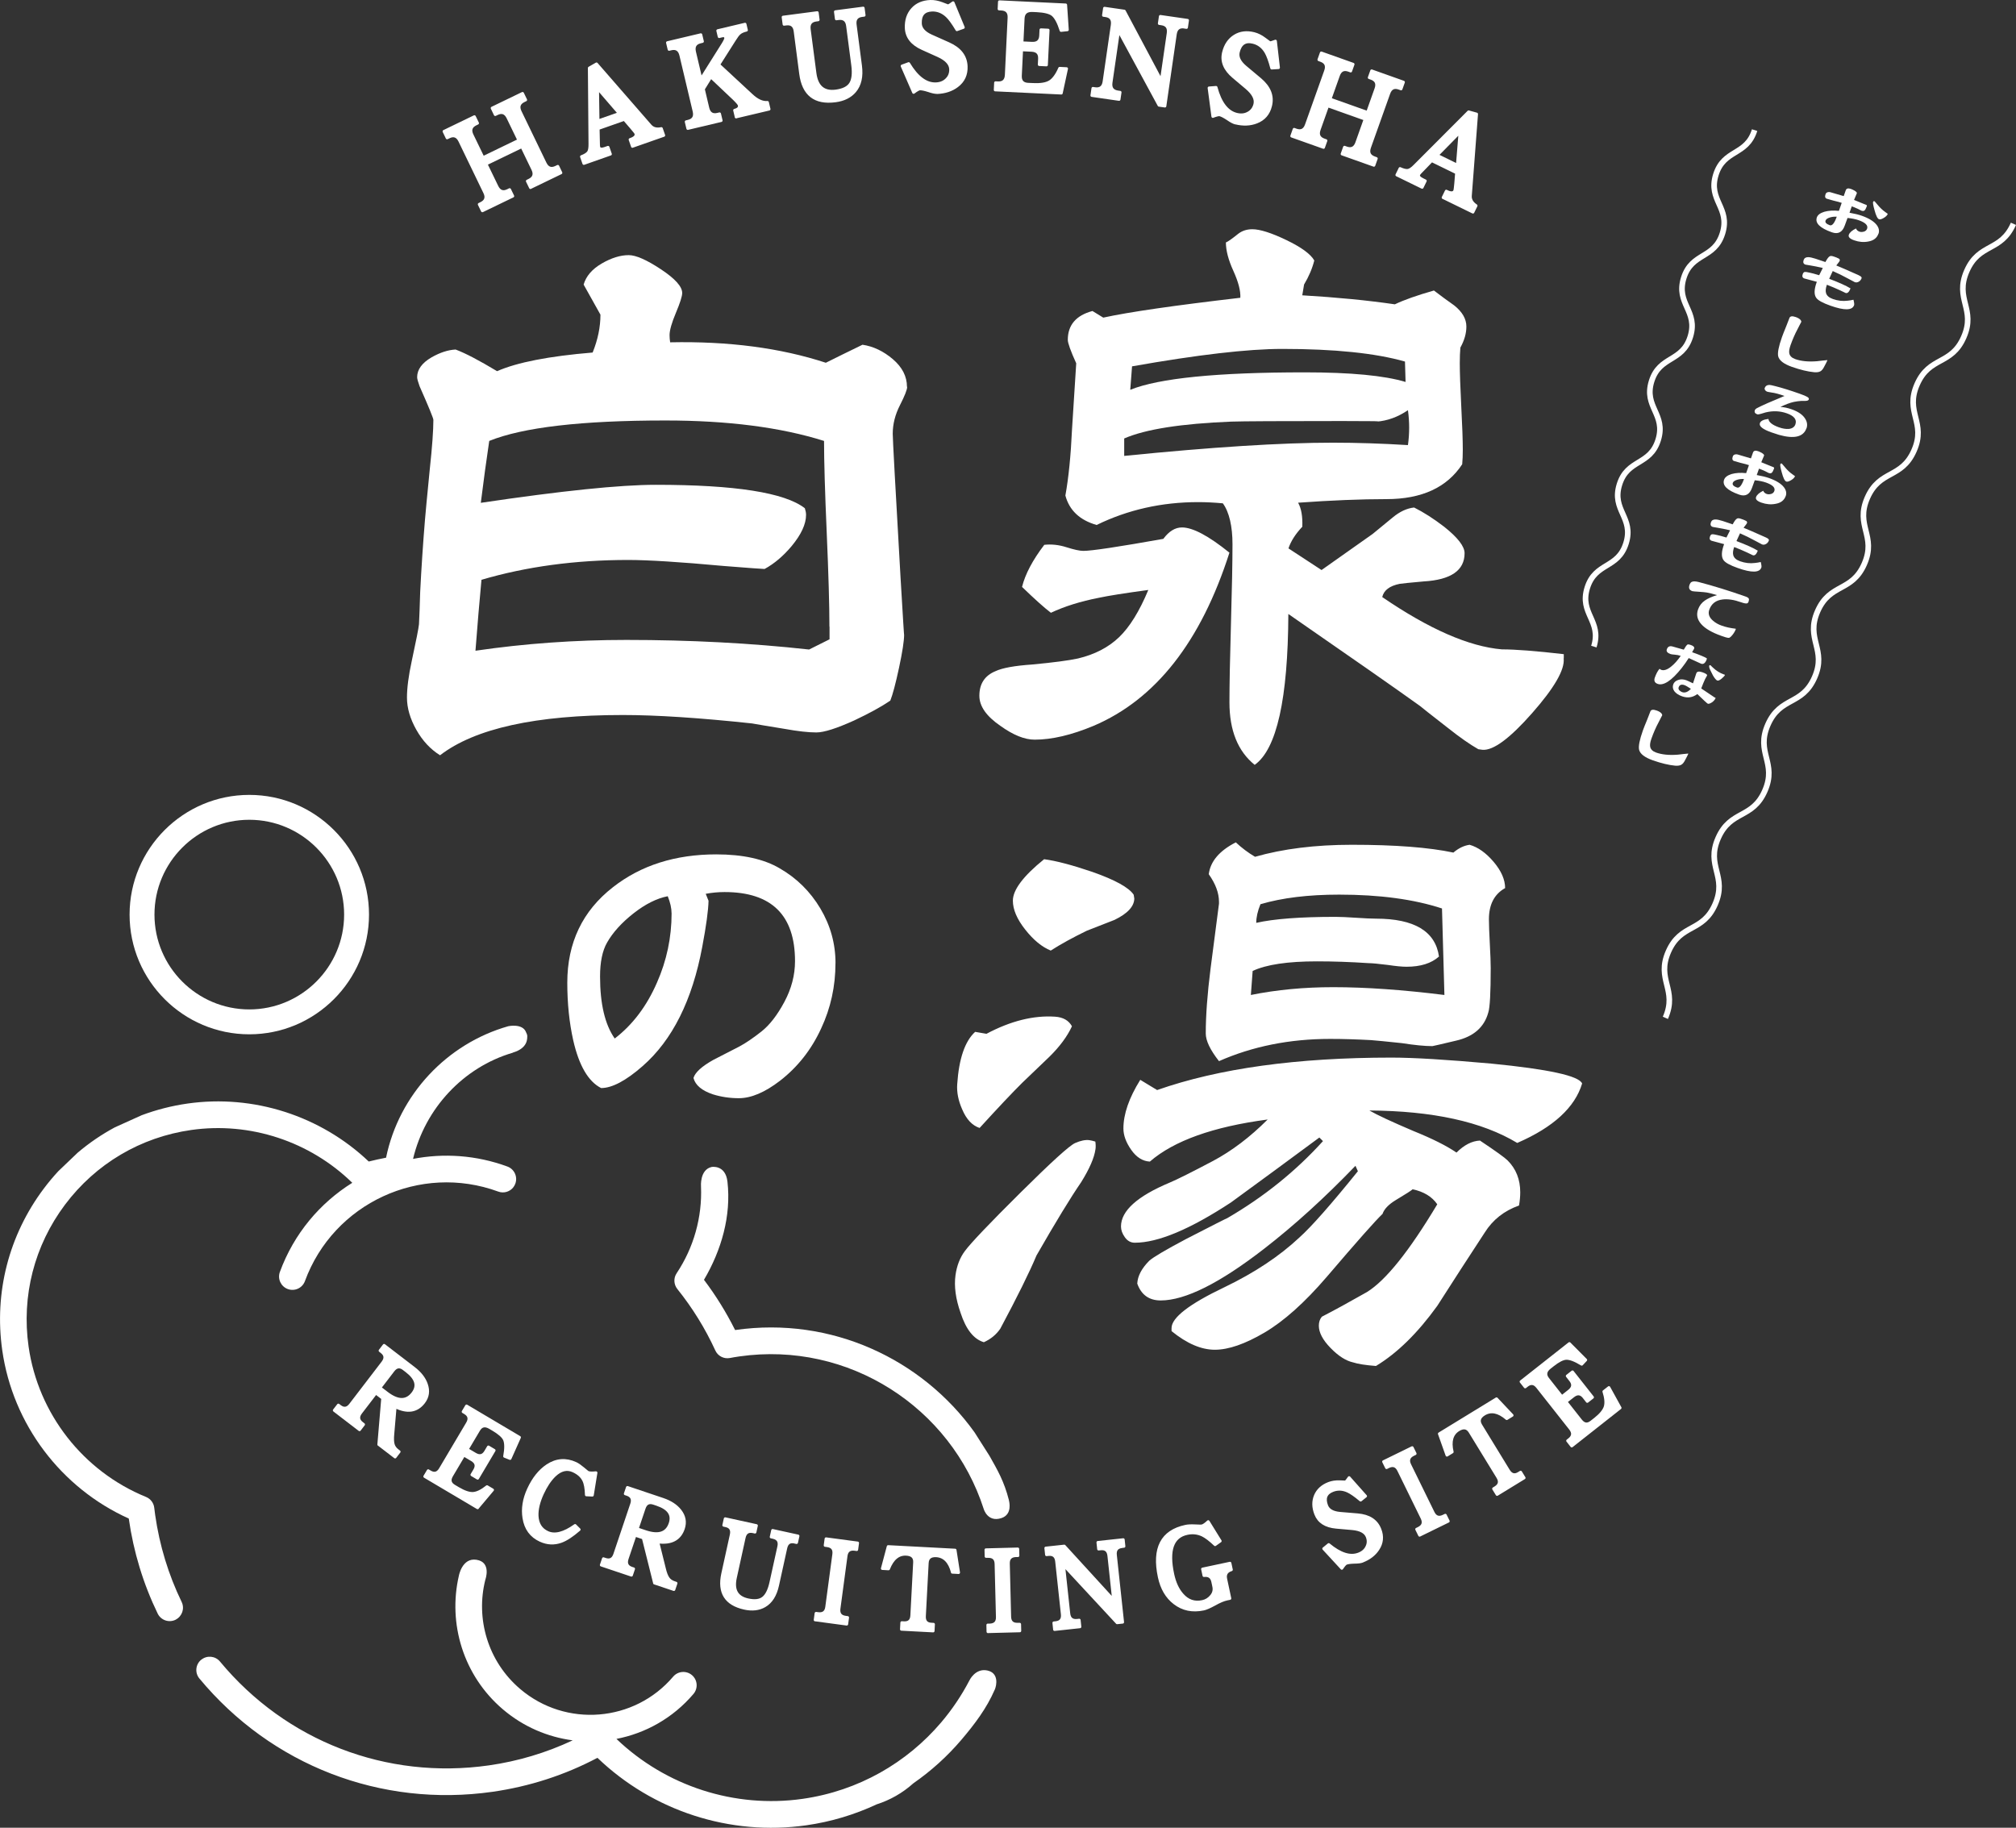 <svg viewBox="0 0 516.82 468.59" xmlns="http://www.w3.org/2000/svg"><rect x="0" y="0" width="516.82" height="468.59" fill="#333333" stroke="none"/><g fill="#fff"><path d="m481.55 59.93c-.39 1.09-1.25 1.76-2.6 1.99-1.17.23-2.38.13-3.62-.31-1.11-.39-1.56-.86-1.37-1.41.21-.59.82-1.13 1.84-1.63.15.39.45.67.89.82.33.12.71.11 1.14-.01.41-.12.68-.37.82-.75.29-.83-.41-1.55-2.12-2.16-.79-.28-1.76-.48-2.9-.59l-.7 1.92c-.61 1.74-1.71 2.32-3.3 1.76-3.09-1.09-4.37-2.37-3.86-3.83.23-.64.87-1.12 1.92-1.44 1.06-.3 2.3-.38 3.73-.23l.72-2.05c-.42-.15-1.16-.35-2.21-.6-1.03-.29-1.57-.44-1.61-.46-.44-.15-.54-.55-.32-1.17.09-.25.25-.41.5-.49.26-.08.51-.08.74-.01.68.2 1.82.53 3.41 1l.53-1.5c.17-.48.61-.59 1.32-.34.25.09.54.22.89.41.48.29.69.53.63.7-.04.12-.28.69-.72 1.71.7.28 1.53.62 2.48 1.01.16.06.39.15.69.27.12.09.16.19.12.3-.22.61-.43.99-.63 1.14-.19.14-.44.14-.77.03-.01 0-.31-.16-.9-.46-.61-.28-1.13-.49-1.57-.65l-.58 1.64c1.34.24 2.39.5 3.14.77 1.83.65 3.1 1.43 3.81 2.34.59.76.75 1.53.48 2.29m-10.7-4.38c-.65-.04-1.25.03-1.81.21-.59.19-.94.45-1.06.78-.17.48.19.87 1.08 1.19.6.21 1.2-.51 1.79-2.18m13.08-.73c-.13.36-.46.7-1.01 1.03s-.96.45-1.23.35c-.4-.14-.78-.92-1.16-2.35-.33-1.16-.45-1.86-.36-2.11.06-.16.19-.21.39-.14.01 0 .25.28.7.82.62.77 1.28 1.4 1.98 1.9.16.12.39.28.68.49"/><path d="m475.3 78.27c-.47 1.33-2.49 1.36-6.05.1-1.98-.7-3.19-1.37-3.63-2-.61-.83-.57-2.21.14-4.12l-3.2-.86c-.48-.17-.62-.54-.41-1.12.12-.34.3-.52.54-.55.18-.03.59.03 1.25.19.46.09 1.27.3 2.42.65.19-.41.5-1.03.93-1.86-1.26-.29-2.32-.51-3.17-.64-.83-.14-1.26-.21-1.28-.22-.52-.18-.67-.58-.46-1.18.18-.51.58-.75 1.2-.73.4 0 1.01.13 1.82.39.44.15 1.29.44 2.56.86.43-.82.8-1.32 1.13-1.49.21-.11.54-.09.99.07l.68.24c.16.06.39.16.67.31.21.15.27.34.19.58-.04.11-.33.5-.87 1.17.81.32 2.7 1.14 5.66 2.46.48.22.75.41.81.59.04.07.04.14.02.21-.13.38-.37.68-.7.88-.35.21-.71.26-1.06.13-.08-.03-.68-.35-1.79-.95-1.23-.68-2.52-1.31-3.85-1.89-.18.37-.48 1.03-.91 1.98 2.51.95 4.33 1.77 5.47 2.47-.37.95-.79 1.33-1.29 1.16.03 0-.47-.23-1.48-.71-1.11-.51-2.21-.98-3.29-1.39-.3.86-.38 1.56-.23 2.09.18.7.78 1.22 1.77 1.57 1.27.45 2.53.59 3.77.43.51-.05 1.01-.13 1.5-.25.19.73.24 1.21.16 1.44"/><path d="m468.38 92.57c-.05.15-.31.65-.76 1.49-.28.56-.59.94-.96 1.14-.35.2-.87.28-1.56.23-1.67-.16-3.58-.62-5.74-1.38-2.06-.73-3.23-1.63-3.5-2.69-.21-.88.11-2.53.97-4.96.2-.57.57-1.5 1.09-2.77.51-1.3.77-1.99.81-2.09.17-.49.72-.58 1.64-.25.51.18.89.4 1.15.66.22.25.3.46.24.64.05-.14-.26.45-.93 1.77-.68 1.27-1.28 2.65-1.81 4.14-.31.89-.42 1.58-.32 2.08.14.68.65 1.17 1.51 1.48 1.52.54 3.37.72 5.55.55.29-.04.78-.09 1.47-.17s1.1-.12 1.24-.12l-.09.27z"/><path d="m463.09 109.82c-.78 2.2-3.12 2.76-7.02 1.67-.61-.18-1.27-.4-1.98-.65-2.23-.79-3.2-1.58-2.92-2.37.2-.56.92-.92 2.18-1.07.1.84 1 1.55 2.68 2.15.98.35 1.85.48 2.6.41.85-.11 1.4-.5 1.63-1.15.43-1.23-.3-2.18-2.2-2.85-1.74-.61-3.55-.69-5.46-.22-.37.13-.73.24-1.09.33-.52.16-.86.2-1.02.15-.59-.21-.79-.56-.62-1.05.07-.19.24-.37.53-.53 1.29-.68 3.65-1.72 7.08-3.13-1.37-.48-2.48-.78-3.33-.88-.64-.1-1.02-.18-1.14-.22-.22-.08-.39-.22-.52-.41-.11-.21-.15-.37-.11-.48.19-.55.6-.83 1.22-.84.23 0 .76.12 1.61.34 1.65.42 3.69 1.05 6.13 1.91.98.35 1.62.61 1.91.79.39.21.54.44.45.69-.08.23-.36.36-.85.37-.34.02-.69.02-1.04 0-.66.04-1.31.13-1.94.26-1.04.23-2.19.67-3.45 1.29.89.04 1.86.24 2.9.61 1.74.61 2.91 1.45 3.52 2.51.46.79.55 1.59.27 2.38"/><path d="m457.78 127.18c-.39 1.09-1.25 1.76-2.6 1.99-1.17.23-2.38.13-3.63-.31-1.11-.39-1.56-.86-1.37-1.41.21-.59.82-1.13 1.84-1.63.15.39.45.67.89.82.33.12.71.11 1.14-.01.41-.12.68-.37.82-.75.29-.83-.41-1.55-2.12-2.16-.79-.28-1.76-.48-2.9-.59l-.7 1.92c-.61 1.74-1.71 2.32-3.3 1.76-3.09-1.09-4.38-2.37-3.86-3.83.23-.64.87-1.12 1.92-1.45 1.06-.3 2.3-.38 3.73-.23l.72-2.05c-.42-.15-1.16-.35-2.21-.6-1.04-.29-1.57-.44-1.61-.46-.44-.15-.54-.55-.32-1.17.09-.25.25-.41.5-.49.26-.08.51-.08.74-.01.68.2 1.82.53 3.41 1l.53-1.5c.17-.48.61-.59 1.32-.34.25.09.54.22.89.41.48.29.69.53.63.71-.04.12-.28.69-.72 1.71.7.28 1.53.62 2.48 1.01.16.06.39.15.69.27.12.09.16.19.12.3-.22.61-.43.99-.63 1.14-.19.14-.44.14-.77.03-.01 0-.31-.16-.9-.46-.61-.28-1.13-.49-1.57-.65l-.58 1.64c1.34.24 2.39.5 3.14.77 1.83.65 3.1 1.43 3.81 2.34.59.76.75 1.53.48 2.29m-10.7-4.38c-.65-.04-1.25.03-1.81.21-.59.19-.94.45-1.06.78-.17.48.19.88 1.08 1.19.6.21 1.2-.52 1.79-2.18m13.08-.73c-.13.36-.46.7-1.01 1.03s-.96.45-1.23.35c-.4-.14-.78-.92-1.16-2.35-.33-1.16-.45-1.86-.36-2.11.06-.16.19-.21.39-.14.01 0 .25.28.7.82.62.77 1.28 1.41 1.98 1.9.16.12.38.28.68.49"/><path d="m451.53 145.52c-.47 1.33-2.49 1.36-6.05.1-1.98-.7-3.19-1.37-3.63-2-.61-.83-.57-2.21.14-4.12l-3.2-.86c-.48-.17-.61-.54-.41-1.12.12-.34.3-.52.54-.55.18-.03.6.03 1.25.19.46.09 1.27.3 2.42.65.19-.41.5-1.03.93-1.86-1.27-.29-2.32-.51-3.17-.64-.83-.14-1.26-.21-1.28-.22-.52-.18-.67-.58-.46-1.18.18-.51.58-.75 1.2-.73.4 0 1.01.13 1.82.39.44.15 1.29.44 2.56.86.43-.82.8-1.32 1.13-1.49.21-.11.54-.09.99.07l.68.24c.16.06.39.16.67.31.21.15.27.34.19.57-.04.11-.33.5-.87 1.17.81.32 2.7 1.14 5.66 2.46.48.21.75.41.81.59.04.07.04.14.02.21-.13.38-.37.68-.7.88-.35.21-.71.26-1.06.13-.08-.03-.68-.35-1.79-.95-1.23-.68-2.52-1.31-3.85-1.89-.18.37-.48 1.03-.91 1.98 2.51.95 4.33 1.77 5.47 2.47-.37.95-.79 1.33-1.29 1.16.03.01-.47-.22-1.48-.71-1.11-.51-2.21-.98-3.29-1.39-.3.86-.38 1.56-.23 2.09.18.7.78 1.22 1.77 1.57 1.27.45 2.53.59 3.77.43.51-.05 1.01-.13 1.5-.25.19.73.24 1.21.16 1.44"/><path d="m448.27 154.23c-.1.27-.24.43-.44.47-.29.05-.8-.05-1.53-.31-1.8-.64-3.38-.87-4.71-.7-1.72.21-2.85 1.08-3.4 2.63-.37 1.04-.03 1.99 1 2.85.6.52 1.33.93 2.19 1.23 1.04.37 2.21.63 3.51.78.09.02.12.04.11.08-.2.57-.53 1.12-.97 1.64-.27.32-.5.52-.7.61-.2.05-.51.01-.93-.12-.29-.09-.66-.21-1.11-.37-2.43-.86-4.16-1.87-5.18-3.03-1.01-1.15-1.27-2.4-.8-3.74.34-.96.92-1.72 1.75-2.29.7-.5 1.74-.97 3.1-1.39-1.01-.31-1.87-.53-2.58-.66-.41-.07-.96-.12-1.65-.17-1.28-.08-1.97-.14-2.08-.18-.77-.27-1.01-.8-.73-1.6.14-.41.33-.67.57-.77.36-.2.96-.18 1.79.03 3.8.99 7.8 2.23 12 3.71.48.17.76.35.84.55.08.17.06.41-.05.74"/><path d="m437.57 168.95c-.36 1.02-.85 1.43-1.47 1.21-.14-.05-1.2-.53-3.18-1.45-.54.87-1.14 1.72-1.8 2.55-2.59 3.25-4.65 4.61-6.17 4.07-.76-.27-1-.81-.72-1.62.35-.98.75-1.73 1.21-2.25.13.12.28.21.45.28.68.24 1.53-.04 2.54-.86.84-.67 1.65-1.58 2.44-2.73-.48-.17-1.02-.28-1.62-.32-.48-.03-.82-.08-1.03-.16-.79-.28-1.1-.69-.91-1.22.24-.67.72-.91 1.45-.71.48.12 1.44.4 2.89.82.13-.2.31-.5.55-.89.19-.27.36-.43.51-.46.16-.02.42.03.77.16.68.24.96.55.82.94 0 .01-.17.32-.51.9 1.94.69 3.2 1.21 3.76 1.56.03 0 .02.07-.02.18m2.3 9.99c-.21.48-.55.86-1.01 1.16-.46.29-.79.39-1.01.31-.15-.05-1.04-.88-2.68-2.47-1.19.89-2.48 1.08-3.88.59-.92-.32-1.58-.76-2.01-1.31-.4-.56-.5-1.14-.29-1.74.19-.55.61-.93 1.26-1.15.62-.23 1.31-.21 2.08.06.22.08.79.34 1.73.8.4-1.26.68-2.11.84-2.56.17-.49.71-.58 1.59-.27s1.27.59 1.17.85c.02-.05-.15.25-.51.91-.31.67-.64 1.46-.98 2.38.27.2 1.4.96 3.39 2.28.03 0 .12.06.29.15m-6.33-2.33c-.78-.52-1.33-.84-1.65-.95-.77-.27-1.26-.09-1.49.56-.09.25-.04.49.15.74.23.23.47.4.73.49.74.26 1.49-.02 2.26-.84m8.72-3.54c-.07.19-.33.49-.8.89-.51.43-.89.61-1.15.52-.29-.1-.66-.53-1.11-1.29-.17-.32-.41-.8-.73-1.46-.22-.49-.3-.85-.22-1.07.04-.12.16-.15.35-.08-.05-.02.14.17.58.58.84.8 1.76 1.38 2.75 1.73l.21.07c.1.03.14.07.12.11"/><path d="m432.72 193.44c-.05.15-.31.65-.76 1.49-.28.56-.6.94-.96 1.14-.35.2-.87.28-1.56.23-1.67-.16-3.58-.62-5.74-1.38-2.06-.73-3.23-1.63-3.5-2.69-.21-.88.11-2.53.97-4.96.2-.57.57-1.5 1.1-2.77.5-1.3.77-1.99.81-2.09.17-.49.72-.58 1.63-.25.51.18.89.4 1.15.66.22.25.3.46.24.64.05-.14-.26.45-.93 1.77-.68 1.27-1.28 2.65-1.81 4.14-.32.89-.42 1.58-.32 2.08.14.68.65 1.17 1.51 1.48 1.52.54 3.37.72 5.55.55.29-.04.78-.09 1.47-.17s1.1-.12 1.24-.12l-.09.27z"/></g><path d="m449.81 33.36c-2.06 6.62-7.87 4.81-9.93 11.43s3.75 8.43 1.69 15.05-7.87 4.81-9.93 11.43 3.75 8.43 1.69 15.05-7.87 4.81-9.93 11.42c-2.06 6.62 3.75 8.43 1.69 15.05s-7.88 4.81-9.93 11.43c-2.06 6.62 3.75 8.43 1.69 15.05s-7.88 4.82-9.94 11.44 3.75 8.43 1.69 15.06" fill="none" stroke="#fff" stroke-miterlimit="10" stroke-width="1.44"/><path d="m516.16 57.38c-3.19 7.27-8.77 4.82-11.95 12.09s2.4 9.72-.79 16.98c-3.18 7.27-8.77 4.82-11.95 12.09-3.19 7.27 2.4 9.72-.79 16.98-3.19 7.27-8.77 4.83-11.96 12.1-3.18 7.27 2.4 9.71-.79 16.98s-8.77 4.82-11.96 12.09 2.4 9.72-.79 16.99-8.77 4.82-11.96 12.1c-3.19 7.27 2.4 9.71-.79 16.99-3.19 7.27-8.77 4.82-11.96 12.1-3.19 7.27 2.4 9.72-.79 16.99s-8.77 4.83-11.96 12.1 2.39 9.72-.79 16.99" fill="none" stroke="#fff" stroke-miterlimit="10" stroke-width="1.44"/><path d="m135.99 48.1-.81-1.67.47-.23c1.24-.6 1.55-1.54.93-2.81l-2.8-5.79-9.18 4.44 2.8 5.78c.62 1.28 1.55 1.62 2.78 1.02l.47-.23.81 1.67-7.8 3.77-.81-1.67.47-.23c1.24-.6 1.55-1.54.93-2.81l-6.38-13.2c-.62-1.28-1.55-1.62-2.78-1.02l-.47.23-.8-1.67 7.8-3.77.81 1.67-.47.23c-1.24.6-1.55 1.54-.93 2.81l2.8 5.78 9.18-4.44-2.8-5.79c-.62-1.28-1.55-1.62-2.78-1.02l-.47.23-.8-1.67 7.8-3.77.81 1.67-.47.23c-1.24.6-1.55 1.54-.93 2.81l6.38 13.2c.62 1.28 1.54 1.62 2.78 1.02l.47-.23.8 1.67-7.8 3.77z" fill="#fff"/><path d="m135.99 48.1-.81-1.67.47-.23c1.24-.6 1.55-1.54.93-2.81l-2.8-5.79-9.18 4.44 2.8 5.78c.62 1.28 1.55 1.62 2.78 1.02l.47-.23.81 1.67-7.8 3.77-.81-1.67.47-.23c1.24-.6 1.55-1.54.93-2.81l-6.38-13.2c-.62-1.28-1.55-1.62-2.78-1.02l-.47.23-.8-1.67 7.8-3.77.81 1.67-.47.23c-1.24.6-1.55 1.54-.93 2.81l2.8 5.78 9.18-4.44-2.8-5.79c-.62-1.28-1.55-1.62-2.78-1.02l-.47.23-.8-1.67 7.8-3.77.81 1.67-.47.23c-1.24.6-1.55 1.54-.93 2.81l6.38 13.2c.62 1.28 1.54 1.62 2.78 1.02l.47-.23.8 1.67-7.8 3.77z" fill="none" stroke="#fff" stroke-linecap="round" stroke-linejoin="round" stroke-width=".72"/><path d="m162.13 37.53-.61-1.75c1.21-.4 1.71-.93 1.48-1.59-.05-.15-.44-.65-1.15-1.48l-1.81-2.1-6.69 2.35.07 3.27c0 .84.03 1.35.09 1.52.18.51.71.6 1.58.29l.79-.28.61 1.75-6.82 2.4-.61-1.75c.87-.33 1.46-.7 1.76-1.1.29-.37.42-1.08.41-2.1l-.16-19.52 1.85-1.06 13.77 15.81c.67.78 1.62 1.03 2.86.77l.61 1.75-8.04 2.82zm-8.93-14.89.12 8.36 5.44-1.91z" fill="#fff"/><path d="m162.13 37.53-.61-1.75c1.21-.4 1.71-.93 1.48-1.59-.05-.15-.44-.65-1.15-1.48l-1.81-2.1-6.69 2.35.07 3.27c0 .84.03 1.35.09 1.52.18.51.71.6 1.58.29l.79-.28.61 1.75-6.82 2.4-.61-1.75c.87-.33 1.46-.7 1.76-1.1.29-.37.42-1.08.41-2.1l-.16-19.52 1.85-1.06 13.77 15.81c.67.78 1.62 1.03 2.86.77l.61 1.75-8.04 2.82zm-8.93-14.89.12 8.36 5.44-1.91z" fill="none" stroke="#fff" stroke-linecap="round" stroke-linejoin="round" stroke-width=".72"/><path d="m188.73 30-.41-1.73c.95-.25 1.35-.69 1.19-1.32-.06-.27-.52-.81-1.35-1.62l-5.92-5.6-1.92 3.11 1.14 4.83c.33 1.4 1.17 1.95 2.5 1.63l.51-.12.41 1.73-8.56 2.03-.41-1.73.51-.12c1.34-.32 1.84-1.18 1.51-2.58l-3.4-14.34c-.33-1.4-1.17-1.95-2.5-1.63l-.51.12-.41-1.73 8.56-2.03.41 1.73-.51.12c-1.34.32-1.84 1.18-1.51 2.58l1.64 6.93 5.68-9.03c.5-.81.72-1.34.66-1.59-.1-.41-.41-.55-.93-.43l-.75.18-.36-1.53 7-1.66.36 1.53c-.82.19-1.42.47-1.81.82-.32.27-.74.82-1.26 1.66l-4.05 6.38 8.41 7.8c1.45 1.36 2.81 1.98 4.1 1.86l.41 1.73-8.46 2z" fill="#fff"/><path d="m188.73 30-.41-1.73c.95-.25 1.35-.69 1.19-1.32-.06-.27-.52-.81-1.35-1.62l-5.92-5.6-1.92 3.11 1.14 4.83c.33 1.4 1.17 1.95 2.5 1.63l.51-.12.41 1.73-8.56 2.03-.41-1.73.51-.12c1.34-.32 1.84-1.18 1.51-2.58l-3.4-14.34c-.33-1.4-1.17-1.95-2.5-1.63l-.51.12-.41-1.73 8.56-2.03.41 1.73-.51.12c-1.34.32-1.84 1.18-1.51 2.58l1.64 6.93 5.68-9.03c.5-.81.72-1.34.66-1.59-.1-.41-.41-.55-.93-.43l-.75.18-.36-1.53 7-1.66.36 1.53c-.82.19-1.42.47-1.81.82-.32.27-.74.82-1.26 1.66l-4.05 6.38 8.41 7.8c1.45 1.36 2.81 1.98 4.1 1.86l.41 1.73-8.46 2z" fill="none" stroke="#fff" stroke-linecap="round" stroke-linejoin="round" stroke-width=".72"/><path d="m220.97 3.98c-1.34.18-1.92.97-1.73 2.38l1.37 10.49c.36 2.77-.13 4.95-1.47 6.53-1.16 1.37-2.82 2.2-4.99 2.48-5.24.68-8.21-1.63-8.9-6.94l-1.42-10.91c-.18-1.41-.95-2.02-2.29-1.85l-.55.07-.24-1.84 8.76-1.15.24 1.84-.52.07c-1.36.18-1.95.97-1.77 2.38l1.47 11.22c.45 3.46 2.23 4.99 5.32 4.59 1.89-.25 3.16-.88 3.8-1.9s.82-2.61.54-4.75l-1.32-10.08c-.18-1.41-.97-2.02-2.35-1.84l-.52.07-.24-1.84 7.13-.93.24 1.84-.55.07z" fill="#fff"/><path d="m220.97 3.98c-1.34.18-1.92.97-1.73 2.38l1.37 10.49c.36 2.77-.13 4.95-1.47 6.53-1.16 1.37-2.82 2.2-4.99 2.48-5.24.68-8.21-1.63-8.9-6.94l-1.42-10.91c-.18-1.41-.95-2.02-2.29-1.85l-.55.07-.24-1.84 8.76-1.15.24 1.84-.52.07c-1.36.18-1.95.97-1.77 2.38l1.47 11.22c.45 3.46 2.23 4.99 5.32 4.59 1.89-.25 3.16-.88 3.8-1.9s.82-2.61.54-4.75l-1.32-10.08c-.18-1.41-.97-2.02-2.35-1.84l-.52.07-.24-1.84 7.13-.93.24 1.84-.55.07z" fill="none" stroke="#fff" stroke-linecap="round" stroke-linejoin="round" stroke-width=".72"/><path d="m240.22 23.71c-.49.02-1.23-.14-2.22-.48-.99-.31-1.72-.46-2.18-.44-.28.01-.82.31-1.61.9l-2.95-6.77 1.69-.62c2.14 3.55 4.46 5.28 6.97 5.19 1.16-.04 2.09-.43 2.79-1.15.7-.7 1.02-1.56.99-2.59-.05-1.37-1.12-2.53-3.21-3.48l-4.02-1.81c-2.68-1.2-4.06-2.97-4.15-5.29-.07-1.98.46-3.59 1.6-4.85 1.12-1.23 2.64-1.88 4.57-1.96.95-.03 1.95.15 2.99.55 1.02.38 1.54.57 1.56.57.19 0 .62-.27 1.3-.78l2.62 6.33-1.65.59c-.97-1.64-1.82-2.81-2.54-3.5-1.14-1.07-2.43-1.59-3.87-1.53-2.05.08-3.03 1.22-2.95 3.43.05 1.3.97 2.36 2.78 3.18l4.48 2c2.89 1.29 4.38 3.22 4.48 5.81.08 2.12-.7 3.79-2.33 5.02-1.38 1.05-3.1 1.62-5.14 1.7" fill="#fff"/><path d="m240.22 23.71c-.49.02-1.23-.14-2.22-.48-.99-.31-1.72-.46-2.18-.44-.28.01-.82.31-1.61.9l-2.95-6.77 1.69-.62c2.14 3.55 4.46 5.28 6.97 5.19 1.16-.04 2.09-.43 2.79-1.15.7-.7 1.02-1.56.99-2.59-.05-1.37-1.12-2.53-3.21-3.48l-4.02-1.81c-2.68-1.2-4.06-2.97-4.15-5.29-.07-1.98.46-3.59 1.6-4.85 1.12-1.23 2.64-1.88 4.57-1.96.95-.03 1.95.15 2.99.55 1.02.38 1.54.57 1.56.57.19 0 .62-.27 1.3-.78l2.62 6.33-1.65.59c-.97-1.64-1.82-2.81-2.54-3.5-1.14-1.07-2.43-1.59-3.87-1.53-2.05.08-3.03 1.22-2.95 3.43.05 1.3.97 2.36 2.78 3.18l4.48 2c2.89 1.29 4.38 3.22 4.48 5.81.08 2.12-.7 3.79-2.33 5.02-1.38 1.05-3.1 1.62-5.14 1.7z" fill="none" stroke="#fff" stroke-linecap="round" stroke-linejoin="round" stroke-width=".72"/><path d="m272.08 23.87-16.95-.81.09-1.85.59.03c1.37.07 2.09-.61 2.16-2.03l.7-14.65c.07-1.42-.58-2.16-1.96-2.23l-.59-.03.09-1.85 16.99.81.43 6.38-1.62.17c-.65-2.06-1.38-3.41-2.18-4.05-.74-.57-2.08-.9-4.01-1l-1.08-.05c-1.56-.08-2.37.6-2.44 2.02l-.3 6.24 2.55.12c1.42.07 2.16-.58 2.23-1.96l.07-1.5 1.85.09-.43 8.93-1.85-.09.07-1.5c.07-1.37-.61-2.09-2.03-2.16l-2.55-.12-.32 6.59c-.07 1.42.58 2.16 1.96 2.23l1.33.06c1.93.09 3.36-.15 4.3-.74.91-.59 1.74-1.72 2.47-3.41l1.78.09-1.35 6.26z" fill="#fff"/><path d="m272.08 23.87-16.95-.81.09-1.85.59.03c1.37.07 2.09-.61 2.16-2.03l.7-14.65c.07-1.42-.58-2.16-1.96-2.23l-.59-.03.09-1.85 16.99.81.43 6.38-1.62.17c-.65-2.06-1.38-3.41-2.18-4.05-.74-.57-2.08-.9-4.01-1l-1.08-.05c-1.56-.08-2.37.6-2.44 2.02l-.3 6.24 2.55.12c1.42.07 2.16-.58 2.23-1.96l.07-1.5 1.85.09-.43 8.93-1.85-.09.07-1.5c.07-1.37-.61-2.09-2.03-2.16l-2.55-.12-.32 6.59c-.07 1.42.58 2.16 1.96 2.23l1.33.06c1.93.09 3.36-.15 4.3-.74.91-.59 1.74-1.72 2.47-3.41l1.78.09-1.35 6.26z" fill="none" stroke="#fff" stroke-linecap="round" stroke-linejoin="round" stroke-width=".72"/><path d="m303.65 6.94c-1.36-.2-2.14.41-2.34 1.81l-2.67 18.45-1.52-.22-10.36-19.11-1.93 13.3c-.2 1.4.39 2.21 1.77 2.41l.55.08-.27 1.83-6.98-1.01.27-1.83.52.08c1.36.2 2.14-.41 2.34-1.81l2.1-14.51c.2-1.41-.37-2.21-1.73-2.4l-.52-.07.27-1.83 5.08.74 9.48 17.82 1.76-12.16c.2-1.41-.37-2.21-1.73-2.4l-.55-.08.27-1.83 6.98 1.01-.27 1.83-.52-.08z" fill="#fff"/><path d="m303.65 6.94c-1.36-.2-2.14.41-2.34 1.81l-2.67 18.45-1.52-.22-10.36-19.11-1.93 13.3c-.2 1.4.39 2.21 1.77 2.41l.55.08-.27 1.83-6.98-1.01.27-1.83.52.08c1.36.2 2.14-.41 2.34-1.81l2.1-14.51c.2-1.41-.37-2.21-1.73-2.4l-.52-.07.27-1.83 5.08.74 9.48 17.82 1.76-12.16c.2-1.41-.37-2.21-1.73-2.4l-.55-.08.27-1.83 6.98 1.01-.27 1.83-.52-.08z" fill="none" stroke="#fff" stroke-linecap="round" stroke-linejoin="round" stroke-width=".72"/><path d="m316.69 31.53c-.48-.12-1.14-.47-2-1.07-.87-.57-1.53-.91-1.98-1.02-.27-.07-.87.07-1.79.42l-.97-7.32 1.8-.14c1.08 4 2.84 6.3 5.28 6.9 1.13.28 2.13.16 3-.34.86-.48 1.41-1.22 1.66-2.22.33-1.33-.38-2.74-2.13-4.22l-3.37-2.84c-2.24-1.89-3.09-3.97-2.53-6.23.47-1.92 1.43-3.33 2.87-4.22 1.41-.88 3.06-1.08 4.93-.62.93.23 1.83.68 2.72 1.35.87.65 1.32.97 1.34.98.18.04.67-.09 1.46-.4l.78 6.8-1.75.11c-.48-1.84-.98-3.2-1.48-4.07-.8-1.35-1.89-2.19-3.3-2.53-1.99-.49-3.25.34-3.77 2.49-.31 1.27.29 2.54 1.8 3.82l3.76 3.15c2.42 2.03 3.33 4.3 2.71 6.81-.5 2.06-1.71 3.45-3.61 4.18-1.62.63-3.42.71-5.41.22" fill="#fff"/><path d="m316.69 31.53c-.48-.12-1.14-.47-2-1.07-.87-.57-1.53-.91-1.98-1.02-.27-.07-.87.07-1.79.42l-.97-7.32 1.8-.14c1.08 4 2.84 6.3 5.28 6.9 1.13.28 2.13.16 3-.34.86-.48 1.41-1.22 1.66-2.22.33-1.33-.38-2.74-2.13-4.22l-3.37-2.84c-2.24-1.89-3.09-3.97-2.53-6.23.47-1.92 1.43-3.33 2.87-4.22 1.41-.88 3.06-1.08 4.93-.62.93.23 1.83.68 2.72 1.35.87.65 1.32.97 1.34.98.18.04.67-.09 1.46-.4l.78 6.8-1.75.11c-.48-1.84-.98-3.2-1.48-4.07-.8-1.35-1.89-2.19-3.3-2.53-1.99-.49-3.25.34-3.77 2.49-.31 1.27.29 2.54 1.8 3.82l3.76 3.15c2.42 2.03 3.33 4.3 2.71 6.81-.5 2.06-1.71 3.45-3.61 4.18-1.62.63-3.42.71-5.41.22z" fill="none" stroke="#fff" stroke-linecap="round" stroke-linejoin="round" stroke-width=".72"/><path d="m344.05 39.48.62-1.74.49.18c1.29.46 2.18.02 2.65-1.32l2.15-6.05-9.61-3.42-2.15 6.05c-.48 1.34-.07 2.24 1.23 2.7l.49.17-.62 1.74-8.16-2.9.62-1.74.49.18c1.29.46 2.18.02 2.65-1.32l4.92-13.82c.48-1.34.07-2.24-1.23-2.7l-.49-.18.62-1.74 8.16 2.9-.62 1.74-.49-.18c-1.29-.46-2.18-.02-2.65 1.32l-2.15 6.05 9.61 3.42 2.15-6.05c.48-1.34.07-2.24-1.23-2.7l-.49-.17.62-1.74 8.16 2.9-.62 1.74-.49-.18c-1.29-.46-2.18-.02-2.65 1.32l-4.92 13.82c-.48 1.34-.07 2.24 1.23 2.7l.49.18-.62 1.74z" fill="#fff"/><path d="m344.05 39.48.62-1.74.49.18c1.29.46 2.18.02 2.65-1.32l2.15-6.05-9.61-3.42-2.15 6.05c-.48 1.34-.07 2.24 1.23 2.7l.49.17-.62 1.74-8.16-2.9.62-1.74.49.18c1.29.46 2.18.02 2.65-1.32l4.92-13.82c.48-1.34.07-2.24-1.23-2.7l-.49-.18.62-1.74 8.16 2.9-.62 1.74-.49-.18c-1.29-.46-2.18-.02-2.65 1.32l-2.15 6.05 9.61 3.42 2.15-6.05c.48-1.34.07-2.24-1.23-2.7l-.49-.17.62-1.74 8.16 2.9-.62 1.74-.49-.18c-1.29-.46-2.18-.02-2.65 1.32l-4.92 13.82c-.48 1.34-.07 2.24 1.23 2.7l.49.18-.62 1.74z" fill="none" stroke="#fff" stroke-linecap="round" stroke-linejoin="round" stroke-width=".72"/><path d="m369.95 50.66.81-1.66c1.14.58 1.86.56 2.17-.07.07-.15.15-.77.25-1.86l.22-2.77-6.37-3.11-2.27 2.35c-.6.59-.94.97-1.02 1.13-.24.48.07.92.9 1.33l.75.37-.81 1.66-6.49-3.17.81-1.66c.85.39 1.52.55 2.02.48.47-.06 1.06-.45 1.78-1.19l13.79-13.82 2.05.57-1.59 20.91c-.09 1.02.4 1.88 1.46 2.58l-.81 1.66-7.65-3.74zm4.33-16.81-5.86 5.96 5.18 2.53.69-8.49z" fill="#fff"/><path d="m369.95 50.66.81-1.66c1.14.58 1.86.56 2.17-.07.07-.15.15-.77.25-1.86l.22-2.77-6.37-3.11-2.27 2.35c-.6.59-.94.97-1.02 1.13-.24.48.07.92.9 1.33l.75.37-.81 1.66-6.49-3.17.81-1.66c.85.39 1.52.55 2.02.48.47-.06 1.06-.45 1.78-1.19l13.79-13.82 2.05.57-1.59 20.91c-.09 1.02.4 1.88 1.46 2.58l-.81 1.66-7.65-3.74zm4.33-16.81-5.86 5.96 5.18 2.53.69-8.49z" fill="none" stroke="#fff" stroke-linecap="round" stroke-linejoin="round" stroke-width=".72"/><path d="m258.64 384.58c-1.24-4.87-2.97-7.77-4.97-11.33l-3.84-6.04c-13.5-18.83-36.76-29.73-61.24-26.24-.05 0-.1.01-.14.02-2.26-4.53-4.93-8.84-7.98-12.88 4.48-7.61 7.01-16.4 6.02-25.15-.5-4.43-4.06-3.78-4.06-3.78-3.09.71-2.72 5.02-2.72 5.02.32 7.86-1.85 15.63-6.25 22.23-.83 1.24-.75 2.87.18 4.04 3.88 4.83 7.16 10.13 9.74 15.76.65 1.43 2.19 2.22 3.73 1.93.68-.13 1.57-.29 2.45-.41 28.01-3.99 54.26 13.09 62.64 39.16 0 0 1 3.43 4.5 2.3 2.94-.95 2-4.34 1.93-4.61" fill="#fff"/><path d="m255.01 433.19c-2.09 4.81-5.15 8.85-8.54 12.84-3.59 4.22-7.73 7.97-12.32 11.16-2.78 2.5-5.99 4.31-9.41 5.4-5.58 2.61-11.63 4.46-18.04 5.37-19.53 2.78-39.34-3.66-53.54-17.3-8.38 4.43-17.41 7.35-26.89 8.71-28.6 4.08-56.69-6.78-75.15-29.04-1.21-1.45-1.01-3.61.45-4.81.02-.02.04-.03.07-.04 1.45-1.15 3.56-.94 4.75.49 16.93 20.42 42.7 30.37 68.93 26.63 7.52-1.07 14.72-3.24 21.5-6.42-6.39-.84-12.62-3.46-17.89-7.94-10.19-8.67-14.12-22.02-11.3-34.24 0 0 .82-4.67 4.49-4.12 3.96.59 2.3 5.12 2.3 5.12-2.51 9.95.6 20.93 8.94 28.02 11.68 9.94 29.27 8.52 39.21-3.17 1.22-1.44 3.38-1.61 4.82-.39s1.61 3.38.39 4.82c-5.28 6.21-12.31 10.09-19.75 11.53 12.67 12.12 30.32 17.85 47.72 15.37 14.39-2.05 26.77-9.31 35.52-19.59 2.81-3.31 5.25-6.93 7.26-10.79 0 0 1.49-3.16 4.54-2.54s2.43 3.82 1.95 4.92" fill="#fff"/><path d="m131.46 269.89c-12.67 3.72-22.5 14.28-25.57 27.22 7.84-1.51 16.17-.99 24.19 1.96 1.77.65 2.68 2.61 2.03 4.39-.14.39-.35.74-.6 1.04-.9 1.06-2.4 1.5-3.78.99-20-7.33-42.23 2.96-49.56 22.96-.65 1.78-2.62 2.68-4.39 2.03s-2.68-2.61-2.03-4.39c3.61-9.84 10.29-17.68 18.56-22.85-10.88-10.63-26.23-15.69-41.29-13.54-12.99 1.85-24.47 8.65-32.35 19.14-7.87 10.49-11.19 23.42-9.34 36.4 2.45 17.2 13.99 31.97 30.11 38.54 1.15.47 1.96 1.53 2.1 2.76.07.62.15 1.24.24 1.86 1.11 7.79 3.39 15.29 6.79 22.3.81 1.68.12 3.68-1.52 4.53-.02.01-.04.03-.06.04-1.7.82-3.74.11-4.57-1.59-3.7-7.64-6.19-15.82-7.4-24.31 0-.02 0-.04 0-.05-17.39-7.84-29.74-24.19-32.44-43.12-2.11-14.79 1.67-29.52 10.64-41.47 1.17-1.56 2.41-3.04 3.72-4.46l4.97-4.75c2.95-2.5 6.14-4.68 9.53-6.5l6.89-3.11c3.75-1.4 7.68-2.41 11.74-2.99 16.89-2.41 34.11 3.13 46.46 14.86 1.46-.36 2.94-.69 4.44-.98 3.32-16.18 15.6-29.24 31.34-33.71 0 0 3.7-.8 4.56 1.58 0 0 .35.66.3 1.01-.05.36.34 3-3.71 4.18" fill="#fff"/><path d="m232.56 99.18c0 .72-.62 2.29-1.85 4.7-1.23 2.42-1.85 4.85-1.85 7.32 0 1.34.67 13.62 2 36.83.62 10.48.92 15.36.92 14.64 0 1.64-.44 4.5-1.31 8.55-.87 4.06-1.62 6.86-2.23 8.4-2.26 1.54-5.34 3.24-9.25 5.08-4.52 2.05-7.76 3.08-9.71 3.08-2.06 0-4.78-.31-8.17-.92-4.42-.72-7.19-1.18-8.32-1.39-13.46-1.44-24.5-2.16-33.13-2.16-22.29 0-37.91 3.44-46.85 10.32-2.47-1.54-4.5-3.72-6.09-6.55s-2.39-5.57-2.39-8.24c0-2.47.41-5.6 1.23-9.4 1.13-5.24 1.75-8.37 1.85-9.4.1-1.85.2-4.62.31-8.32.31-6.16.72-12.33 1.23-18.49.1-1.33.51-5.65 1.23-12.95.62-5.75.92-9.96.92-12.64 0-.41-1.18-3.29-3.54-8.63-.41-1.13-.62-1.9-.62-2.31 0-1.95 1.23-3.65 3.7-5.09 2.16-1.23 4.21-1.9 6.16-2 2.47.92 6.01 2.77 10.63 5.55 5.14-2.26 13.3-3.85 24.5-4.78 1.33-3.29 2-6.52 2-9.71l-4.31-7.71c.62-2.16 2.16-3.95 4.62-5.39 2.47-1.44 4.78-2.16 6.94-2.16 1.85 0 4.6 1.21 8.24 3.62 3.65 2.41 5.47 4.44 5.47 6.09 0 .82-.54 2.52-1.62 5.09s-1.62 4.47-1.62 5.7c0 .62.05 1.23.15 1.85 15-.31 28.3 1.44 39.91 5.24 2.67-1.33 5.8-2.88 9.4-4.62 2.77.41 5.37 1.65 7.78 3.7 2.41 2.06 3.62 4.42 3.62 7.09m-19.88 61.49c0-5.44-.23-13.46-.69-24.04s-.69-18.44-.69-23.58c-11.1-3.49-24.66-5.24-40.68-5.24-21.48 0-36.52 1.75-45.15 5.24-.72 4.83-1.44 10.12-2.16 15.87 20.75-3.08 35.7-4.62 44.85-4.62 20.34 0 33.08 2 38.22 6.01.2.62.31 1.18.31 1.7 0 2.36-1.23 5.03-3.7 8.01-2.16 2.57-4.47 4.52-6.93 5.86-.52 0-4.01-.26-10.48-.77-11.2-1.03-19.37-1.54-24.5-1.54-13.56 0-26.1 1.7-37.6 5.08-.51 5.45-1.03 11.51-1.54 18.19 12.64-1.85 25.53-2.77 38.68-2.77 16.34 0 31.95.82 46.85 2.46l5.24-2.62v-3.24z" fill="#fff"/><path d="m315.17 141.71c-7.3 22.81-18.9 37.6-34.83 44.38-5.65 2.36-10.69 3.54-15.1 3.54-2.57 0-5.5-1.18-8.78-3.54-3.6-2.47-5.39-5.03-5.39-7.71 0-3.08 1.39-5.19 4.16-6.32 1.75-.82 4.88-1.39 9.4-1.7 5.44-.51 9.35-1.03 11.71-1.54 4.32-1.03 7.83-2.85 10.56-5.47 2.72-2.62 5.21-6.65 7.48-12.1-6.06.82-10.27 1.49-12.64 2-4.73.92-8.84 2.21-12.33 3.85-1.75-1.33-4.21-3.54-7.4-6.63.82-3.29 2.72-6.88 5.7-10.79 1.85-.21 3.75 0 5.7.62s3.39.93 4.32.93c2.16 0 8.99-1.03 20.5-3.08 1.44-1.95 3.03-2.93 4.78-2.93 2.77 0 6.83 2.16 12.17 6.47m85.68 27.12c.31 2.88-2.39 7.55-8.09 14.02s-9.94 9.61-12.71 9.4l-1.08-.15c-2.16-1.23-4.73-3.03-7.71-5.39-4.62-3.6-7.04-5.5-7.24-5.7-5.86-4.21-17.11-12.07-33.75-23.58-.1 21.78-2.98 34.67-8.63 38.68-4.32-3.49-6.47-8.84-6.47-16.03 0-4.52.13-11.27.39-20.27.26-8.99.39-15.74.39-20.27s-.82-8.22-2.47-10.48c-2.16-.2-4.26-.31-6.32-.31-9.35 0-18.03 1.95-26.04 5.86-4.32-1.23-6.99-3.75-8.01-7.55.82-4.52 1.39-10.17 1.7-16.95.72-10.99 1.08-16.64 1.08-16.95-1.44-3.18-2.16-5.19-2.16-6.01 0-3.8 2.11-6.27 6.32-7.4l2.77 1.7c6.57-1.44 18.29-3.13 35.14-5.09.1-1.75-.49-4.03-1.77-6.86-1.29-2.82-1.93-5.26-1.93-7.32.51-.2 1.54-.92 3.08-2.16 1.02-.82 2.26-1.23 3.7-1.23 1.95 0 4.85.92 8.71 2.77 3.85 1.85 6.24 3.6 7.17 5.24-.52 2.06-1.39 4.11-2.62 6.16l-.46 2.77c8.83.52 16.74 1.29 23.73 2.31 2.36-1.13 5.7-2.31 10.02-3.54 1.75 1.34 3.49 2.62 5.24 3.85 2.05 1.65 3.08 3.44 3.08 5.39 0 1.75-.51 3.54-1.54 5.39-.1 1.13-.15 2.47-.15 4.01 0 2.47.13 6.16.38 11.1.26 4.93.39 8.63.39 11.1 0 1.34-.05 2.57-.15 3.7-3.9 5.96-10.38 8.94-19.42 8.94-6.58 0-14.13.31-22.65.92.82 1.44 1.18 3.49 1.08 6.16-1.75 1.85-2.93 3.7-3.55 5.55l8.48 5.55 13.1-9.25c1.64-1.33 3.36-2.75 5.16-4.24s3.62-2.34 5.47-2.54c2.46 1.23 5.03 2.88 7.7 4.93 3.49 2.77 5.24 5.04 5.24 6.78 0 4.42-3.49 6.83-10.48 7.24-3.49.31-5.55.52-6.16.62-2.57.52-4.06 1.64-4.47 3.39 12.02 8.22 22.24 12.69 30.67 13.41 3.49 0 8.78.41 15.87 1.23v1.08zm-39.61-59.18c0-1.44-.1-2.93-.31-4.47-2.57 1.75-5.24 2.72-8.01 2.93 1.95-.1-.98-.15-8.79-.15-16.03 0-25.53.05-28.51.15-12.84.52-21.99 1.95-27.43 4.32v4.47c22.5-2.26 40.32-3.39 53.48-3.39 6.16 0 12.58.21 19.26.62.2-1.44.31-2.93.31-4.47m-.92-11.71-.15-5.24c-7.6-2.16-18.08-3.24-31.44-3.24-8.84 0-21.68 1.49-38.53 4.47l-.46 6.01c7.4-2.98 22.29-4.47 44.69-4.47 11.81 0 20.44.82 25.89 2.46" fill="#fff"/><path d="m280.82 294.7c-.3 2.14-1.51 4.92-3.64 8.36-2.73 3.98-6.55 10.24-11.46 18.8-1.85 4.41-4.95 10.67-9.29 18.79-1.04 1.51-2.44 2.67-4.21 3.46-2.59-.77-4.58-3.28-5.96-7.51-1.27-3.6-1.7-6.82-1.31-9.67.34-2.44 1.14-4.51 2.41-6.2 1.53-2.07 6.26-7.04 14.2-14.92 7.93-7.87 12.62-12.13 14.05-12.76s2.66-.88 3.68-.74c.41.06.91.18 1.51.36.11.74.12 1.42.03 2.03m-6.03-31.58c-1.2 2.6-3.13 5.2-5.77 7.8-2.31 2.22-4.62 4.43-6.93 6.64-2.54 2.51-6.19 6.38-10.97 11.62-1.92-.64-3.4-2.24-4.47-4.78-.99-2.23-1.41-4.37-1.27-6.42.44-6.56 1.97-11.04 4.6-13.44l2.9.5c6.19-3.29 12.05-4.76 17.59-4.39 2.05.14 3.49.95 4.32 2.45m15.99-32.81c0 2.06-1.69 3.91-5.08 5.55-1.85.72-4.21 1.64-7.09 2.77-3.6 1.75-6.68 3.44-9.25 5.09-2.26-.92-4.45-2.72-6.55-5.39-2.11-2.67-3.16-5.14-3.16-7.4 0-2.77 2.67-6.32 8.01-10.63 3.08.41 7.19 1.49 12.33 3.24 5.86 2.06 9.4 4.01 10.63 5.86l.15.92zm114.81 47.47c-1.85 6.16-7.4 11.25-16.64 15.26-9.04-5.45-21.68-8.22-37.91-8.32 1.95 1.13 5.7 2.88 11.25 5.24 4.83 1.95 8.53 3.8 11.09 5.55 1.95-1.95 3.95-2.98 6.01-3.08 4.01 2.67 6.37 4.37 7.09 5.09 2.16 2.16 3.24 4.88 3.24 8.17 0 1.03-.1 2.16-.31 3.39-3.8 1.34-6.73 3.65-8.79 6.93-4.11 6.27-8.17 12.54-12.17 18.8-5.04 6.99-10.27 12.12-15.72 15.41-2.67-.21-4.62-.51-5.86-.92-1.85-.41-3.78-1.64-5.78-3.7-2-2.05-3-3.96-3-5.7 0-.92.25-1.69.77-2.31 3.18-1.64 7.04-3.75 11.56-6.32 4.83-2.98 10.84-10.48 18.03-22.5-1.34-1.95-3.44-3.24-6.32-3.85-.31.31-1.75 1.23-4.32 2.77-1.85 1.13-2.98 2.31-3.39 3.54-1.75 1.65-6.53 7.04-14.33 16.18-5.65 6.58-10.97 11.33-15.95 14.26-4.99 2.93-9.22 4.39-12.71 4.39s-7.19-1.59-11.1-4.78v-.77c0-2.67 4.52-6.17 13.56-10.48 7.7-3.7 14.12-7.96 19.26-12.79 3.08-2.77 8.06-8.42 14.95-16.95l-.62-1.39c-7.91 8.22-15.72 15.31-23.42 21.27-11.4 8.84-20.24 13.25-26.51 13.25-2.98 0-4.98-1.44-6.01-4.32.1-1.95 1.13-3.9 3.08-5.86 1.03-.92 4.16-2.77 9.4-5.55 6.78-3.49 10.33-5.29 10.63-5.39 9.35-5.44 17.52-12.02 24.5-19.73l-.93-.92c-7.5 5.55-15.05 11.1-22.65 16.64-10.48 6.88-18.7 10.33-24.66 10.33-1.03 0-1.88-.46-2.54-1.39-.67-.93-1-1.85-1-2.77 0-4.01 4.16-7.76 12.48-11.25 1.95-.82 5.65-2.67 11.1-5.55 4.83-2.57 9.5-6.11 14.02-10.63-13.97 1.85-24.04 5.45-30.2 10.79-1.85-.1-3.44-1.1-4.78-3.01-1.33-1.9-2-3.72-2-5.47 0-3.7 1.44-7.86 4.32-12.48l4.32 2.62c15.82-5.55 35.85-8.32 60.1-8.32 5.65 0 14.18.52 25.58 1.54 14.69 1.44 22.45 3.14 23.27 5.09m-19.73-50.09c-2.77 1.54-4.16 4.21-4.16 8.01 0 1.34.08 3.42.23 6.24.15 2.83.23 4.91.23 6.24 0 6.37-.21 10.17-.62 11.4-1.03 3.8-3.8 6.22-8.32 7.24-3.91.93-5.91 1.39-6.01 1.39-1.95 0-4.57-.26-7.86-.77-3.91-.41-6.52-.67-7.86-.77-3.7-.2-7.19-.31-10.48-.31-10.38 0-19.88 1.9-28.51 5.7-2.26-2.88-3.39-5.24-3.39-7.09 0-4.62.41-10.17 1.23-16.64.72-5.55 1.44-11.1 2.16-16.64v-.46c0-2.26-.87-4.62-2.62-7.09.41-3.29 2.72-6.01 6.93-8.17 1.54 1.44 3.18 2.67 4.93 3.7 7.19-2.05 15.46-3.08 24.81-3.08 11.1 0 19.78.67 26.04 2 1.33-1.13 2.72-1.8 4.16-2 2.16.62 4.21 2.08 6.17 4.39 1.95 2.31 2.93 4.55 2.93 6.7m-15.56 27.43c-.21-7.71-.41-15.1-.62-22.19-7.19-2.36-15.98-3.55-26.35-3.55-7.91 0-14.64.82-20.19 2.46-.72 1.75-1.08 3.34-1.08 4.78 4.52-1.03 11.3-1.54 20.34-1.54 1.23 0 2.98.08 5.24.23s3.95.23 5.09.23c9.86 0 15.26 3.24 16.18 9.71-1.95 1.75-4.73 2.62-8.32 2.62-1.13 0-2.72-.15-4.78-.46-2.47-.31-4.11-.46-4.93-.46-4.62-.31-9.04-.46-13.25-.46-7.5 0-13 .82-16.49 2.46l-.46 6.16c6.57-1.33 13.61-2 21.11-2 8.32 0 17.82.67 28.51 2" fill="#fff"/><path d="m214.18 246.95c0 5.9-1.22 11.48-3.67 16.72-2.5 5.43-6.02 9.9-10.55 13.41-3.88 2.98-7.39 4.47-10.55 4.47-2.33 0-4.53-.33-6.62-.98-2.86-.95-4.53-2.36-5.01-4.2.42-1.43 2.12-2.98 5.1-4.65 2.21-1.13 4.41-2.26 6.62-3.4 1.67-.89 3.56-2.18 5.68-3.85s4.08-4.2 5.9-7.6 2.73-6.89 2.73-10.46c0-11.8-6.02-17.71-18.06-17.71-1.61 0-3.22.15-4.83.45l.72 1.79c-.06 2.5-.6 6.44-1.61 11.8-2.56 13.71-7.66 23.91-15.29 30.58-4.29 3.76-7.84 5.63-10.64 5.63-3.28-1.67-5.67-5.75-7.15-12.25-1.01-4.53-1.52-9.45-1.52-14.75 0-10.25 3.9-18.42 11.71-24.5 7.15-5.6 15.98-8.41 26.47-8.41 6.8 0 12.22 1.19 16.27 3.58 4.35 2.5 7.82 5.93 10.42 10.28 2.59 4.35 3.89 9.03 3.89 14.04m-42.03-12.79c0-1.31-.33-2.77-.98-4.38-2.8.54-5.72 2-8.76 4.38-3.04 2.39-5.31 4.89-6.8 7.51-1.19 2.09-1.79 4.98-1.79 8.67 0 7.03 1.25 12.34 3.76 15.92 4.59-3.52 8.2-8.29 10.82-14.31 2.5-5.66 3.76-11.59 3.76-17.8" fill="#fff"/><path d="m97.1 370.34 1-11.86-1.75-1.34-3.85 5.02c-.8 1.05-.7 1.96.32 2.73l.39.3-1.04 1.36-6.48-4.97 1.05-1.36.39.3c1.01.78 1.92.64 2.72-.41l8.28-10.81c.8-1.05.7-1.96-.32-2.73l-.38-.3 1.04-1.36 7.61 5.84c1.63 1.25 2.71 2.63 3.23 4.15.6 1.71.37 3.25-.68 4.62-1.76 2.3-4.2 2.67-7.32 1.13l-.6 7.02c-.11 1.14-.08 2.02.1 2.65.17.59.53 1.1 1.08 1.52l.44.34-1.04 1.36-4.17-3.2zm7.13-18.84-.72-.55c-1.01-.78-1.92-.64-2.72.41l-3.39 4.42 1.75 1.34c2.83 2.17 5.05 2.2 6.67.09 1.45-1.89.92-3.79-1.59-5.71" fill="#fff"/><path d="m97.1 370.34 1-11.86-1.75-1.34-3.85 5.02c-.8 1.05-.7 1.96.32 2.73l.39.3-1.04 1.36-6.48-4.97 1.05-1.36.39.3c1.01.78 1.92.64 2.72-.41l8.28-10.81c.8-1.05.7-1.96-.32-2.73l-.38-.3 1.04-1.36 7.61 5.84c1.63 1.25 2.71 2.63 3.23 4.15.6 1.71.37 3.25-.68 4.62-1.76 2.3-4.2 2.67-7.32 1.13l-.6 7.02c-.11 1.14-.08 2.02.1 2.65.17.59.53 1.1 1.08 1.52l.44.34-1.04 1.36-4.17-3.2zm7.13-18.84-.72-.55c-1.01-.78-1.92-.64-2.72.41l-3.39 4.42 1.75 1.34c2.83 2.17 5.05 2.2 6.67.09 1.45-1.89.92-3.79-1.59-5.71z" fill="none" stroke="#fff" stroke-linecap="round" stroke-linejoin="round" stroke-width=".72"/><path d="m122.44 386.56-13.55-8.03.88-1.48.47.28c1.1.65 1.98.41 2.65-.73l6.94-11.71c.67-1.13.46-2.03-.64-2.68l-.47-.28.88-1.48 13.58 8.05-2.42 5.42-1.4-.56c.36-1.97.35-3.39-.03-4.28-.36-.79-1.31-1.64-2.86-2.56l-.86-.51c-1.25-.74-2.21-.54-2.88.59l-2.96 4.99 2.04 1.21c1.13.67 2.03.46 2.68-.64l.71-1.2 1.48.88-4.23 7.14-1.48-.88.71-1.2c.65-1.1.41-1.98-.73-2.65l-2.04-1.21-3.12 5.27c-.67 1.13-.46 2.02.64 2.67l1.06.63c1.54.91 2.83 1.34 3.85 1.26 1-.08 2.17-.66 3.51-1.73l1.42.84-3.83 4.55z" fill="#fff"/><path d="m122.44 386.56-13.55-8.03.88-1.48.47.28c1.1.65 1.98.41 2.65-.73l6.94-11.71c.67-1.13.46-2.03-.64-2.68l-.47-.28.88-1.48 13.58 8.05-2.42 5.42-1.4-.56c.36-1.97.35-3.39-.03-4.28-.36-.79-1.31-1.64-2.86-2.56l-.86-.51c-1.25-.74-2.21-.54-2.88.59l-2.96 4.99 2.04 1.21c1.13.67 2.03.46 2.68-.64l.71-1.2 1.48.88-4.23 7.14-1.48-.88.71-1.2c.65-1.1.41-1.98-.73-2.65l-2.04-1.21-3.12 5.27c-.67 1.13-.46 2.02.64 2.67l1.06.63c1.54.91 2.83 1.34 3.85 1.26 1-.08 2.17-.66 3.51-1.73l1.42.84-3.83 4.55z" fill="none" stroke="#fff" stroke-linecap="round" stroke-linejoin="round" stroke-width=".72"/><path d="m138.55 394.93c-2.4-1.1-3.81-3.02-4.24-5.76-.38-2.39.01-4.85 1.18-7.38 1.24-2.71 2.85-4.72 4.8-6.03 2.33-1.55 4.76-1.74 7.29-.58.53.24 1.16.68 1.9 1.3s1.15.96 1.25 1c.35.16 1.04.19 2.06.09l-.93 5.75-1.54-.07c-.05-1.66-.27-2.91-.68-3.73-.49-1.01-1.38-1.81-2.68-2.41-1.61-.74-3.22-.35-4.82 1.18-1.16 1.13-2.19 2.68-3.09 4.64-.96 2.1-1.42 4-1.36 5.69.1 2.07.99 3.49 2.68 4.26 1.85.85 4.2.25 7.06-1.79l1.05 1.05c-1.79 1.56-3.33 2.57-4.64 3.04-1.77.64-3.54.55-5.3-.26" fill="#fff"/><path d="m138.55 394.93c-2.4-1.1-3.81-3.02-4.24-5.76-.38-2.39.01-4.85 1.18-7.38 1.24-2.71 2.85-4.72 4.8-6.03 2.33-1.55 4.76-1.74 7.29-.58.53.24 1.16.68 1.9 1.3s1.15.96 1.25 1c.35.16 1.04.19 2.06.09l-.93 5.75-1.54-.07c-.05-1.66-.27-2.91-.68-3.73-.49-1.01-1.38-1.81-2.68-2.41-1.61-.74-3.22-.35-4.82 1.18-1.16 1.13-2.19 2.68-3.09 4.64-.96 2.1-1.42 4-1.36 5.69.1 2.07.99 3.49 2.68 4.26 1.85.85 4.2.25 7.06-1.79l1.05 1.05c-1.79 1.56-3.33 2.57-4.64 3.04-1.77.64-3.54.55-5.3-.26z" fill="none" stroke="#fff" stroke-linecap="round" stroke-linejoin="round" stroke-width=".72"/><path d="m167.79 405.83-2.89-11.54-2.09-.7-2.02 5.99c-.42 1.25-.03 2.08 1.18 2.48l.46.15-.55 1.63-7.74-2.6.55-1.63.46.15c1.21.41 2.02-.01 2.44-1.26l4.34-12.9c.42-1.25.02-2.08-1.18-2.48l-.46-.15.55-1.63 9.1 3.06c1.95.66 3.41 1.62 4.4 2.88 1.12 1.43 1.4 2.96.85 4.6-.92 2.74-3.11 3.89-6.56 3.44l1.7 6.83c.26 1.12.58 1.94.95 2.47.35.51.86.87 1.51 1.09l.52.18-.55 1.63-4.98-1.67zm.65-20.13-.86-.29c-1.21-.41-2.02.01-2.44 1.26l-1.78 5.29 2.09.7c3.38 1.14 5.49.45 6.34-2.07.76-2.25-.36-3.88-3.35-4.89" fill="#fff"/><path d="m167.79 405.83-2.89-11.54-2.09-.7-2.02 5.99c-.42 1.25-.03 2.08 1.18 2.48l.46.15-.55 1.63-7.74-2.6.55-1.63.46.15c1.21.41 2.02-.01 2.44-1.26l4.34-12.9c.42-1.25.02-2.08-1.18-2.48l-.46-.15.55-1.63 9.1 3.06c1.95.66 3.41 1.62 4.4 2.88 1.12 1.43 1.4 2.96.85 4.6-.92 2.74-3.11 3.89-6.56 3.44l1.7 6.83c.26 1.12.58 1.94.95 2.47.35.51.86.87 1.51 1.09l.52.18-.55 1.63-4.98-1.67zm.65-20.13-.86-.29c-1.21-.41-2.02.01-2.44 1.26l-1.78 5.29 2.09.7c3.38 1.14 5.49.45 6.34-2.07.76-2.25-.36-3.88-3.35-4.89z" fill="none" stroke="#fff" stroke-linecap="round" stroke-linejoin="round" stroke-width=".72"/><path d="m203.71 395.35c-1.23-.27-1.98.24-2.26 1.53l-2.11 9.59c-.56 2.53-1.67 4.28-3.34 5.24-1.44.83-3.16 1.03-5.14.6-4.79-1.05-6.65-4.01-5.59-8.86l2.19-9.97c.28-1.29-.19-2.07-1.41-2.33l-.51-.11.37-1.68 8.01 1.76-.37 1.68-.48-.11c-1.25-.27-2.01.23-2.29 1.52l-2.25 10.26c-.7 3.17.37 5.06 3.2 5.68 1.73.38 3.04.23 3.92-.47.88-.69 1.54-2.02 1.97-3.98l2.03-9.21c.28-1.29-.21-2.07-1.48-2.35l-.48-.1.37-1.68 6.52 1.43-.37 1.68-.51-.11z" fill="#fff"/><path d="m203.71 395.35c-1.23-.27-1.98.24-2.26 1.53l-2.11 9.59c-.56 2.53-1.67 4.28-3.34 5.24-1.44.83-3.16 1.03-5.14.6-4.79-1.05-6.65-4.01-5.59-8.86l2.19-9.97c.28-1.29-.19-2.07-1.41-2.33l-.51-.11.37-1.68 8.01 1.76-.37 1.68-.48-.11c-1.25-.27-2.01.23-2.29 1.52l-2.25 10.26c-.7 3.17.37 5.06 3.2 5.68 1.73.38 3.04.23 3.92-.47.88-.69 1.54-2.02 1.97-3.98l2.03-9.21c.28-1.29-.21-2.07-1.48-2.35l-.48-.1.37-1.68 6.52 1.43-.37 1.68-.51-.11z" fill="none" stroke="#fff" stroke-linecap="round" stroke-linejoin="round" stroke-width=".72"/><path d="m208.97 415.31.23-1.7.51.07c1.31.17 2.05-.39 2.22-1.7l1.81-13.49c.18-1.31-.39-2.05-1.7-2.22l-.51-.07.23-1.7 8.1 1.08-.23 1.7-.51-.07c-1.31-.17-2.05.39-2.22 1.7l-1.81 13.49c-.17 1.31.39 2.05 1.7 2.22l.51.07-.23 1.7-8.1-1.09z" fill="#fff"/><path d="m208.97 415.31.23-1.7.51.07c1.31.17 2.05-.39 2.22-1.7l1.81-13.49c.18-1.31-.39-2.05-1.7-2.22l-.51-.07.23-1.7 8.1 1.08-.23 1.7-.51-.07c-1.31-.17-2.05.39-2.22 1.7l-1.81 13.49c-.17 1.31.39 2.05 1.7 2.22l.51.07-.23 1.7-8.1-1.09z" fill="none" stroke="#fff" stroke-linecap="round" stroke-linejoin="round" stroke-width=".72"/><path d="m244.15 403.07c-.72-2.7-2.1-4.1-4.13-4.21-1.47-.08-2.24.54-2.31 1.86l-.72 13.6c-.07 1.32.52 2.01 1.77 2.07l.55.03-.09 1.72-8.13-.43.09-1.71.55.03c1.27.07 1.95-.56 2.01-1.87l.72-13.6c.07-1.32-.64-2.01-2.13-2.09-2.01-.11-3.52 1.14-4.55 3.75l-1.59-.09 1.5-5.63 17.16.91.9 5.76-1.62-.09z" fill="#fff"/><path d="m244.15 403.07c-.72-2.7-2.1-4.1-4.13-4.21-1.47-.08-2.24.54-2.31 1.86l-.72 13.6c-.07 1.32.52 2.01 1.77 2.07l.55.03-.09 1.72-8.13-.43.09-1.71.55.03c1.27.07 1.95-.56 2.01-1.87l.72-13.6c.07-1.32-.64-2.01-2.13-2.09-2.01-.11-3.52 1.14-4.55 3.75l-1.59-.09 1.5-5.63 17.16.91.9 5.76-1.62-.09z" fill="none" stroke="#fff" stroke-linecap="round" stroke-linejoin="round" stroke-width=".72"/><path d="m253.27 418.33-.04-1.72h.52c1.32-.05 1.96-.72 1.93-2.04l-.34-13.61c-.03-1.32-.71-1.96-2.03-1.93h-.52l-.04-1.71 8.17-.21.04 1.72h-.52c-1.32.05-1.96.72-1.93 2.04l.34 13.61c.03 1.32.71 1.96 2.03 1.93h.52l.04 1.7-8.17.21z" fill="#fff"/><path d="m253.27 418.33-.04-1.72h.52c1.32-.05 1.96-.72 1.93-2.04l-.34-13.61c-.03-1.32-.71-1.96-2.03-1.93h-.52l-.04-1.71 8.17-.21.04 1.72h-.52c-1.32.05-1.96.72-1.93 2.04l.34 13.61c.03 1.32.71 1.96 2.03 1.93h.52l.04 1.7-8.17.21z" fill="none" stroke="#fff" stroke-linecap="round" stroke-linejoin="round" stroke-width=".72"/><path d="m287.64 396.51c-1.27.14-1.83.86-1.69 2.17l1.85 17.21-1.42.15-13.72-14.79 1.34 12.41c.14 1.31.86 1.9 2.15 1.76l.52-.06.18 1.71-6.51.7-.18-1.71.48-.05c1.27-.14 1.83-.86 1.69-2.17l-1.46-13.54c-.14-1.31-.85-1.9-2.11-1.76l-.48.05-.18-1.71 4.74-.51 12.64 13.83-1.22-11.35c-.14-1.31-.85-1.9-2.11-1.76l-.52.05-.18-1.71 6.51-.7.18 1.71-.48.05z" fill="#fff"/><path d="m287.64 396.51c-1.27.14-1.83.86-1.69 2.17l1.85 17.21-1.42.15-13.72-14.79 1.34 12.41c.14 1.31.86 1.9 2.15 1.76l.52-.06.18 1.71-6.51.7-.18-1.71.48-.05c1.27-.14 1.83-.86 1.69-2.17l-1.46-13.54c-.14-1.31-.85-1.9-2.11-1.76l-.48.05-.18-1.71 4.74-.51 12.64 13.83-1.22-11.35c-.14-1.31-.85-1.9-2.11-1.76l-.52.05-.18-1.71 6.51-.7.18 1.71-.48.05z" fill="none" stroke="#fff" stroke-linecap="round" stroke-linejoin="round" stroke-width=".72"/><path d="m314.23 404.82 1.06 4.98-.73.15c-.87.18-1.93.63-3.19 1.34-1.25.68-2.18 1.09-2.79 1.22-2.87.61-5.37.1-7.49-1.55-1.98-1.52-3.28-3.74-3.9-6.66-1.57-7.38.68-11.71 6.74-13 .59-.13 1.4-.17 2.43-.12 1.01.05 1.58.06 1.73.03.42-.09.97-.46 1.65-1.11l3.08 4.98-1.32.94c-1.27-1.21-2.35-2.03-3.24-2.46-1.23-.58-2.54-.72-3.93-.42-3.76.8-4.99 4.28-3.68 10.43.47 2.2 1.27 3.94 2.4 5.22 1.41 1.64 3.15 2.25 5.22 1.8.91-.19 1.67-.67 2.28-1.42.6-.72.8-1.53.61-2.42l-.26-1.24c-.26-1.21-1.01-1.73-2.26-1.57l-.36-1.68 7.04-1.5.36 1.68c-1.22.37-1.71 1.16-1.45 2.36" fill="#fff"/><path d="m314.23 404.82 1.06 4.98-.73.15c-.87.18-1.93.63-3.19 1.34-1.25.68-2.18 1.09-2.79 1.22-2.87.61-5.37.1-7.49-1.55-1.98-1.52-3.28-3.74-3.9-6.66-1.57-7.38.68-11.71 6.74-13 .59-.13 1.4-.17 2.43-.12 1.01.05 1.58.06 1.73.03.42-.09.97-.46 1.65-1.11l3.08 4.98-1.32.94c-1.27-1.21-2.35-2.03-3.24-2.46-1.23-.58-2.54-.72-3.93-.42-3.76.8-4.99 4.28-3.68 10.43.47 2.2 1.27 3.94 2.4 5.22 1.41 1.64 3.15 2.25 5.22 1.8.91-.19 1.67-.67 2.28-1.42.6-.72.8-1.53.61-2.42l-.26-1.24c-.26-1.21-1.01-1.73-2.26-1.57l-.36-1.68 7.04-1.5.36 1.68c-1.22.37-1.71 1.16-1.45 2.36z" fill="none" stroke="#fff" stroke-linecap="round" stroke-linejoin="round" stroke-width=".72"/><path d="m349.26 400.26c-.42.17-1.12.25-2.09.26-.96.03-1.65.12-2.05.28-.24.09-.62.52-1.13 1.28l-4.65-5.04 1.29-1.06c2.96 2.46 5.52 3.27 7.7 2.42 1.01-.39 1.7-1.01 2.09-1.86.4-.83.42-1.68.07-2.57-.46-1.19-1.75-1.88-3.87-2.07l-4.07-.36c-2.71-.24-4.47-1.36-5.25-3.38-.67-1.71-.69-3.29-.08-4.74.61-1.42 1.74-2.46 3.41-3.11.83-.32 1.76-.46 2.79-.43 1.01.02 1.52.03 1.54.02.16-.06.46-.42.9-1.08l4.22 4.75-1.27 1.02c-1.35-1.14-2.45-1.91-3.3-2.3-1.32-.6-2.61-.65-3.86-.16-1.77.69-2.28 1.99-1.54 3.91.44 1.13 1.58 1.77 3.4 1.94l4.54.38c2.93.25 4.83 1.49 5.7 3.72.72 1.83.55 3.53-.51 5.11-.89 1.35-2.22 2.37-3.99 3.06" fill="#fff"/><path d="m349.26 400.26c-.42.17-1.12.25-2.09.26-.96.03-1.65.12-2.05.28-.24.09-.62.52-1.13 1.28l-4.65-5.04 1.29-1.06c2.96 2.46 5.52 3.27 7.7 2.42 1.01-.39 1.7-1.01 2.09-1.86.4-.83.42-1.68.07-2.57-.46-1.19-1.75-1.88-3.87-2.07l-4.07-.36c-2.71-.24-4.47-1.36-5.25-3.38-.67-1.71-.69-3.29-.08-4.74.61-1.42 1.74-2.46 3.41-3.11.83-.32 1.76-.46 2.79-.43 1.01.02 1.52.03 1.54.02.16-.06.46-.42.9-1.08l4.22 4.75-1.27 1.02c-1.35-1.14-2.45-1.91-3.3-2.3-1.32-.6-2.61-.65-3.86-.16-1.77.69-2.28 1.99-1.54 3.91.44 1.13 1.58 1.77 3.4 1.94l4.54.38c2.93.25 4.83 1.49 5.7 3.72.72 1.83.55 3.53-.51 5.11-.89 1.35-2.22 2.37-3.99 3.06z" fill="none" stroke="#fff" stroke-linecap="round" stroke-linejoin="round" stroke-width=".72"/><path d="m363.93 393.6-.76-1.54.47-.23c1.18-.58 1.49-1.46.91-2.65l-5.99-12.23c-.58-1.18-1.46-1.49-2.65-.91l-.46.23-.76-1.54 7.34-3.59.76 1.54-.47.23c-1.18.58-1.49 1.46-.91 2.64l5.99 12.23c.58 1.18 1.46 1.49 2.65.91l.47-.23.76 1.54-7.34 3.59z" fill="#fff"/><path d="m363.93 393.6-.76-1.54.47-.23c1.18-.58 1.49-1.46.91-2.65l-5.99-12.23c-.58-1.18-1.46-1.49-2.65-.91l-.46.23-.76-1.54 7.34-3.59.76 1.54-.47.23c-1.18.58-1.49 1.46-.91 2.64l5.99 12.23c.58 1.18 1.46 1.49 2.65.91l.47-.23.76 1.54-7.34 3.59z" fill="none" stroke="#fff" stroke-linecap="round" stroke-linejoin="round" stroke-width=".72"/><path d="m386.26 363.69c-2.12-1.82-4.05-2.19-5.79-1.13-1.25.77-1.54 1.71-.85 2.84l7.1 11.61c.69 1.12 1.57 1.36 2.64.7l.47-.29.9 1.47-6.94 4.25-.9-1.47.47-.29c1.09-.67 1.29-1.56.6-2.68l-7.11-11.61c-.69-1.12-1.67-1.3-2.94-.52-1.71 1.05-2.26 2.94-1.62 5.67l-1.35.83-1.95-5.49 14.66-8.97 4 4.24-1.38.85z" fill="#fff"/><path d="m386.26 363.69c-2.12-1.82-4.05-2.19-5.79-1.13-1.25.77-1.54 1.71-.85 2.84l7.1 11.61c.69 1.12 1.57 1.36 2.64.7l.47-.29.9 1.47-6.94 4.25-.9-1.47.47-.29c1.09-.67 1.29-1.56.6-2.68l-7.11-11.61c-.69-1.12-1.67-1.3-2.94-.52-1.71 1.05-2.26 2.94-1.62 5.67l-1.35.83-1.95-5.49 14.66-8.97 4 4.24-1.38.85z" fill="none" stroke="#fff" stroke-linecap="round" stroke-linejoin="round" stroke-width=".72"/><path d="m415.3 360.97-12.37 9.75-1.06-1.35.43-.34c1-.79 1.09-1.7.28-2.74l-8.43-10.69c-.82-1.04-1.73-1.16-2.73-.37l-.43.34-1.06-1.35 12.4-9.77 4.19 4.21-1.03 1.1c-1.71-1.05-3.04-1.55-4-1.51-.87.05-2.01.63-3.41 1.74l-.79.62c-1.14.9-1.3 1.86-.48 2.9l3.59 4.56 1.86-1.47c1.03-.82 1.16-1.72.37-2.73l-.86-1.1 1.35-1.06 5.14 6.52-1.35 1.06-.86-1.1c-.79-1-1.7-1.09-2.74-.28l-1.86 1.46 3.79 4.81c.82 1.04 1.73 1.16 2.73.37l.97-.76c1.41-1.11 2.26-2.16 2.57-3.14.28-.97.17-2.27-.35-3.9l1.3-1.02 2.87 5.21z" fill="#fff"/><path d="m415.3 360.97-12.37 9.75-1.06-1.35.43-.34c1-.79 1.09-1.7.28-2.74l-8.43-10.69c-.82-1.04-1.73-1.16-2.73-.37l-.43.34-1.06-1.35 12.4-9.77 4.19 4.21-1.03 1.1c-1.71-1.05-3.04-1.55-4-1.51-.87.05-2.01.63-3.41 1.74l-.79.62c-1.14.9-1.3 1.86-.48 2.9l3.59 4.56 1.86-1.47c1.03-.82 1.16-1.72.37-2.73l-.86-1.1 1.35-1.06 5.14 6.52-1.35 1.06-.86-1.1c-.79-1-1.7-1.09-2.74-.28l-1.86 1.46 3.79 4.81c.82 1.04 1.73 1.16 2.73.37l.97-.76c1.41-1.11 2.26-2.16 2.57-3.14.28-.97.17-2.27-.35-3.9l1.3-1.02 2.87 5.21z" fill="none" stroke="#fff" stroke-linecap="round" stroke-linejoin="round" stroke-width=".72"/><path d="m63.91 265.17c-16.92 0-30.69-13.77-30.69-30.69s13.77-30.69 30.69-30.69 30.69 13.77 30.69 30.69-13.77 30.69-30.69 30.69m0-55c-13.41 0-24.31 10.91-24.31 24.31s10.91 24.31 24.31 24.31 24.31-10.91 24.31-24.31-10.91-24.31-24.31-24.31" fill="#fff"/></svg>